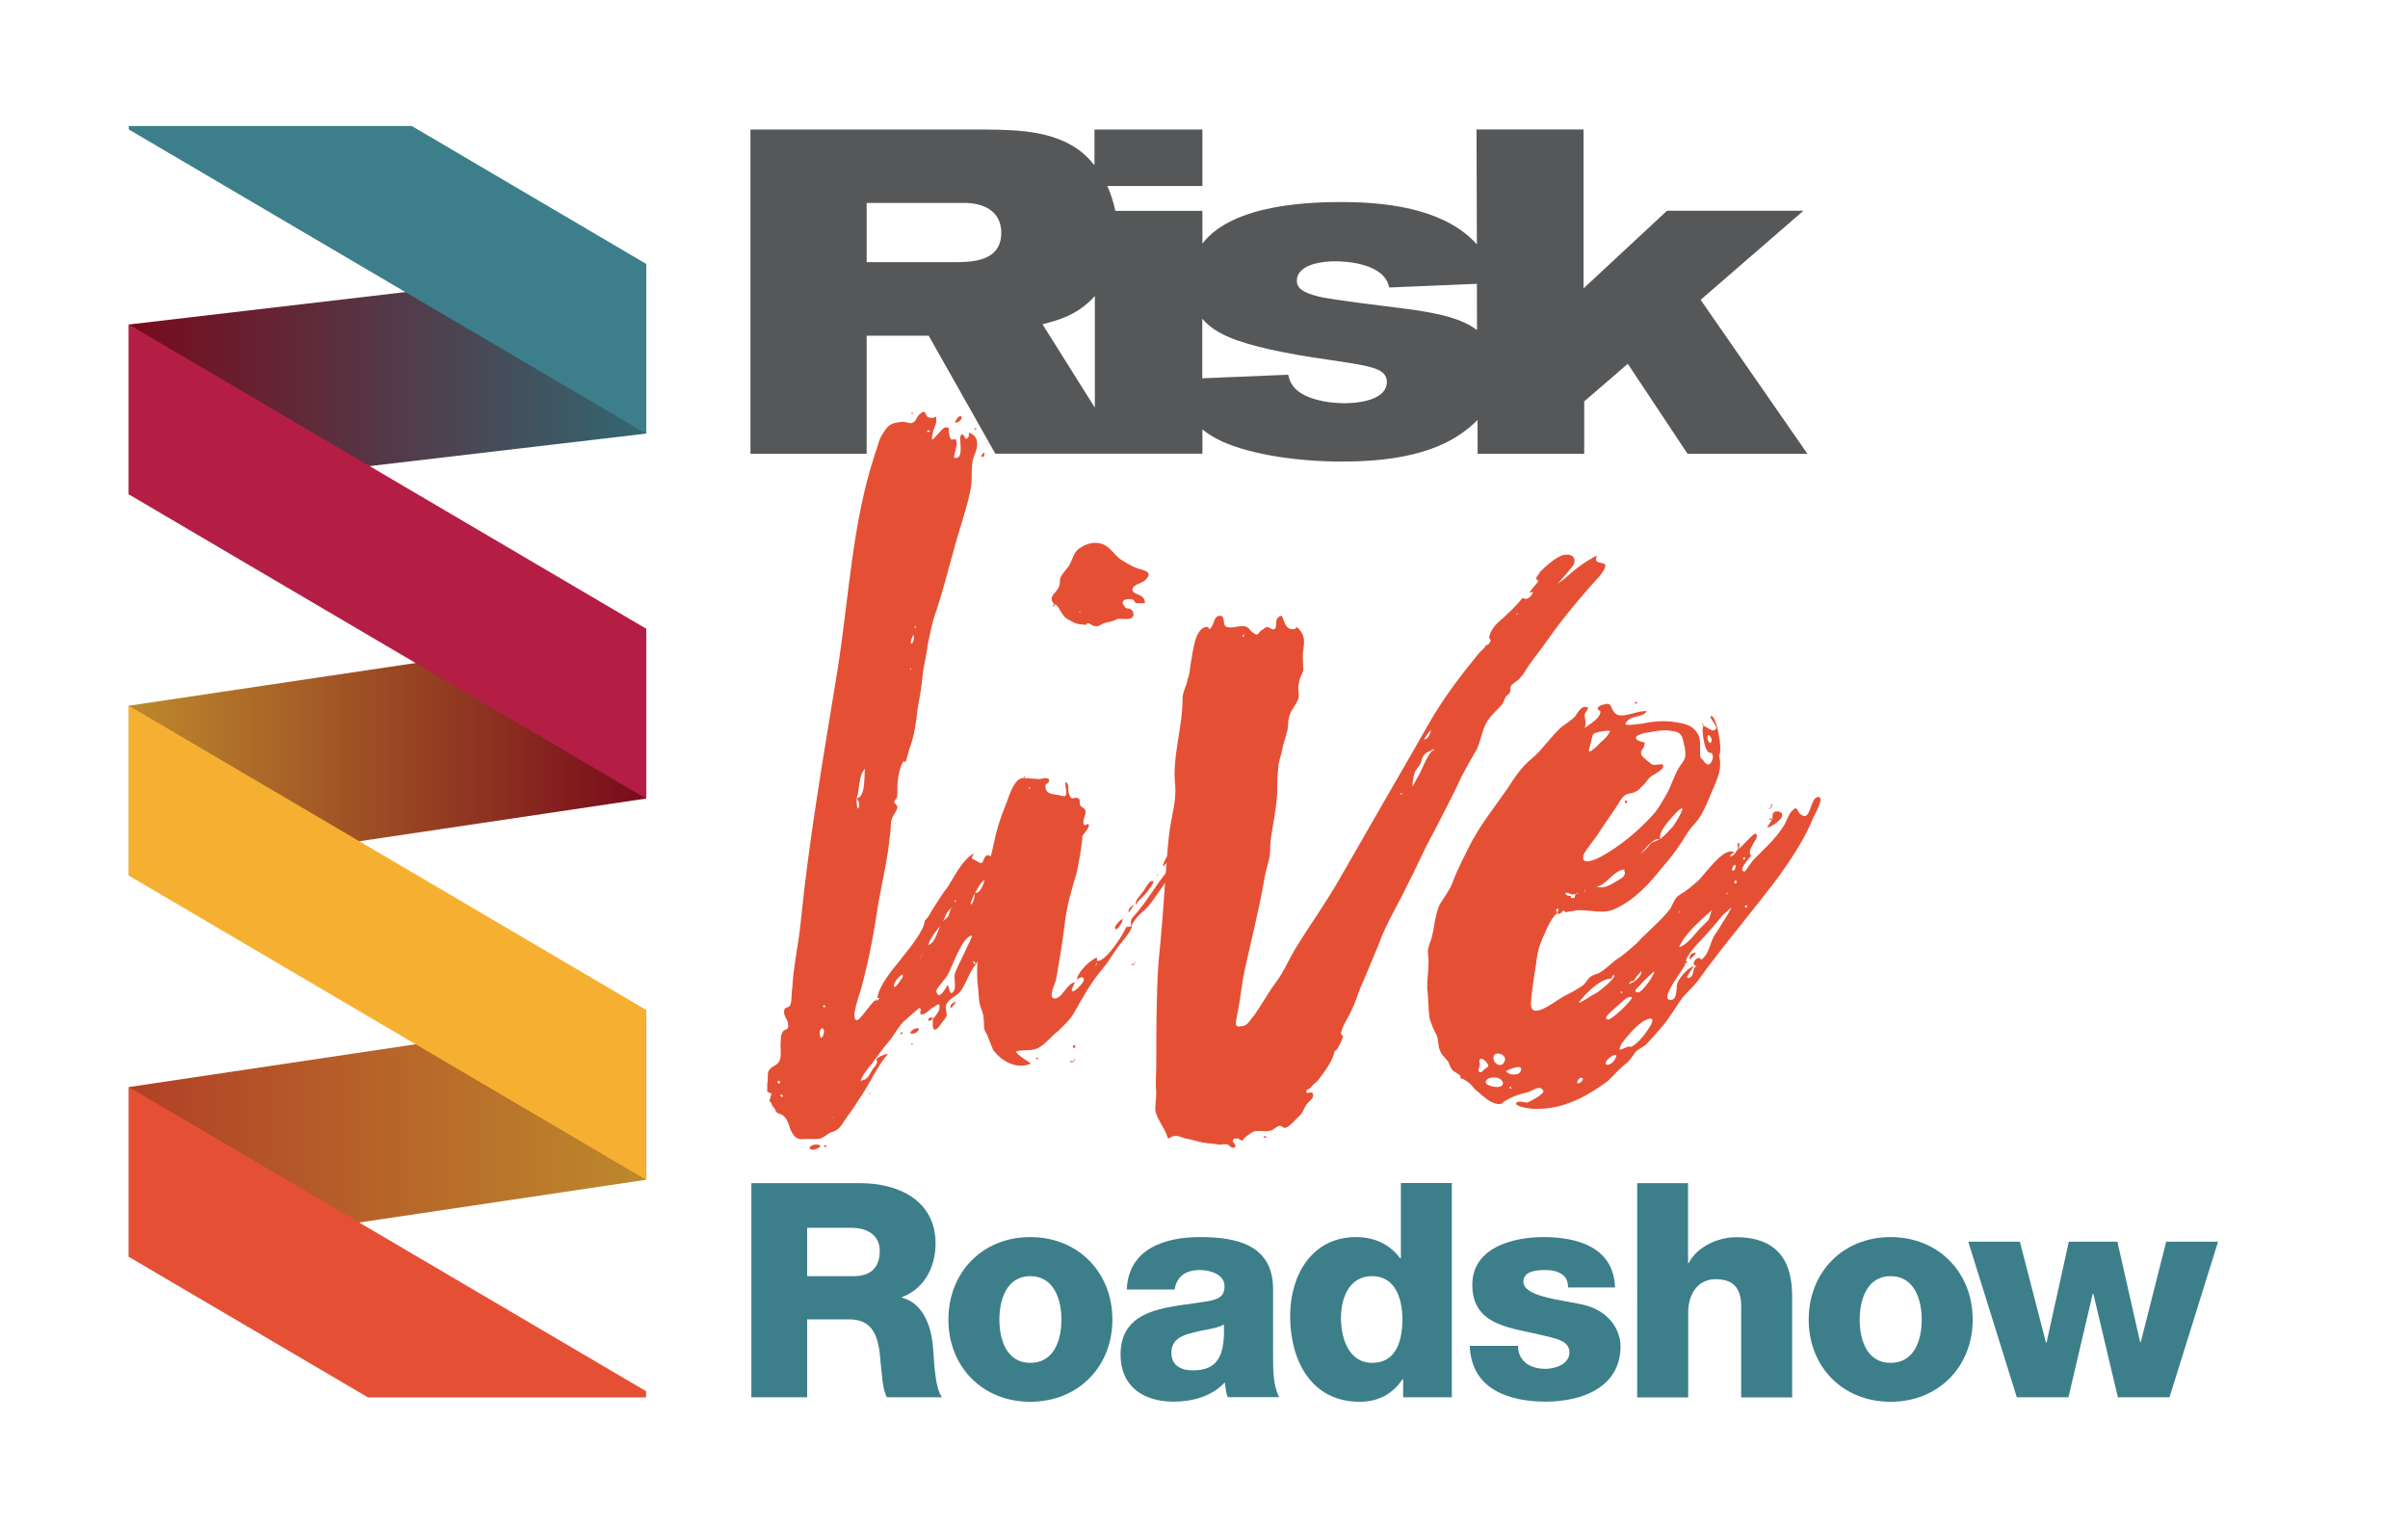 <?xml version="1.0" encoding="utf-8"?>
<!-- Generator: Adobe Illustrator 27.8.0, SVG Export Plug-In . SVG Version: 6.00 Build 0)  -->
<svg version="1.1" id="Layer_1" xmlns="http://www.w3.org/2000/svg" xmlns:xlink="http://www.w3.org/1999/xlink" x="0px" y="0px"
	 width="189.41px" height="120px" viewBox="0 0 189.41 120" style="enable-background:new 0 0 189.41 120;" xml:space="preserve">
<style type="text/css">
	.st0{fill:#E55035;}
	.st1{fill:#565758;}
	.st2{fill:url(#SVGID_1_);}
	.st3{fill:url(#SVGID_00000106123241504415743330000012977452540721781640_);}
	.st4{fill:url(#SVGID_00000181085599093692581080000012934753373578478221_);}
	.st5{fill:#3C7F8A;}
	.st6{fill:#F6B031;}
	.st7{fill:#B41E45;}
</style>
<g>
	<path class="st0" d="M79.01,71.44c-0.66,1.49-1.49,2.89-2.23,4.37c-0.5,0.58-0.74,1.4-1.16,2.06c-0.33,0.49-0.91,0.58-1.15,1.07
		c-0.17,0.33,0,0.58,0,0.91c-0.08,0.25-0.33,0.49-0.5,0.74c-0.58,0.83-0.66,0.17-0.58-0.5c-0.58,0.58-0.41-0.33,0,0
		c0.08,0,0.5-0.58,0.5-0.74c0.08-0.58-0.16-0.33-0.41-0.17c-0.25,0.08-0.58,0.5-0.83,0.58c-0.58,0.08,0-0.33-0.33-0.5
		c0,0-1.07,0.91-1.24,1.07c-0.41,0.41-0.74,1.07-1.16,1.57c-0.5,0.58-0.91,1.16-1.32,1.73c-0.16,0.17-0.83,0.99-0.91,1.4
		c0.08-0.08,0.25-0.08,0.41-0.17c0.25-0.17,0.41-0.58,0.58-0.83c0.08-0.08,0.17-0.17,0.25-0.33c0.08-0.08,0.08-0.25,0-0.41
		c0.16-0.17,0.66-0.41,0.91-0.41c-0.91,1.07-1.48,2.48-2.31,3.63c-0.33,0.58-0.74,1.07-1.07,1.57c-0.41,0.66-0.58,0.83-1.15,0.99
		c-0.33,0.17-0.5,0.41-0.91,0.5c-0.25,0-0.66,0-0.99,0c-0.74,0.08-0.91-0.08-1.24-0.74c-0.17-0.5-0.25-0.91-0.66-1.16
		c-0.41-0.17-0.41-0.08-0.58-0.5c-0.08-0.08-0.25-0.25-0.25-0.41c-0.08-0.08-0.16-0.17-0.16-0.25c0-0.08,0.08-0.08,0.08-0.17
		c0-0.16,0.08-0.25,0.08-0.33c-0.08-0.08-0.25-0.08-0.33-0.17c0-0.17,0-0.41,0-0.58c0.08-0.33,0-0.66,0.08-0.99
		c0.25-0.5,0.74-0.41,0.91-0.91c0.16-0.41,0-1.07,0.08-1.49c0-0.33,0-0.49,0.16-0.74c0.17-0.25,0.5-0.08,0.41-0.58
		c0-0.41-0.5-0.74-0.25-1.24c0.08-0.08,0.33-0.08,0.41-0.25c0.17-0.33,0.08-0.99,0.17-1.32c0.08-1.73,0.49-3.47,0.66-5.2
		c0.66-6.6,1.82-13.2,2.89-19.8c0.91-5.69,1.15-11.63,2.97-17.08c0.25-0.66,0.25-1.07,0.66-1.65c0.41-0.66,0.66-0.74,1.4-0.83
		c0.25-0.08,0.66,0.17,0.83,0.08c0.33-0.08,0.33-0.41,0.58-0.66c0.66-0.58,0.33,0.17,0.83,0.25c0.58,0.08,0.5-0.33,0.5,0.17
		c0.08,0.25-0.25,0.74-0.25,0.99c-0.25,0.99,0.08,0.41,0.5,0c0.17-0.17,0.41-0.58,0.74-0.33c0,0.08,0,0.66,0.16,0.83
		c0.08,0.17,0.25-0.08,0.41,0.08c0.17,0.33-0.16,1.16-0.16,1.4c0.83,0.25,0.41-1.4,0.5-1.65c0.16-0.49,0.41,0.17,0.41,0.17
		c0.16,0,0.33-0.17,0.25-0.49c0.83,0.25,0.74,1.07,0.5,1.65c-0.41,0.83-0.17,1.82-0.33,2.72c-0.33,1.65-0.91,3.22-1.32,4.78
		c-0.5,1.73-0.91,3.47-1.49,5.12c-0.25,0.74-0.41,1.57-0.58,2.39c-0.08,0.83-0.33,1.65-0.41,2.48c-0.08,0.91-0.25,1.82-0.41,2.72
		c-0.08,0.91-0.25,1.98-0.58,2.89c-0.08,0.16-0.17,0.66-0.25,0.83c0.08-0.17-0.08,0.25-0.08,0.33c-0.08,0-0.16-0.08-0.16-0.08
		c-0.33,0.41-0.5,1.49-0.5,2.06c0,0.08,0,0.58,0,0.58s-0.08,0.58-0.08,0.25c0,0.08-0.17,0.25-0.17,0.33c0,0.08,0.25,0.33,0.25,0.33
		c0,0.33-0.25,0.58-0.41,0.91c-0.17,0.41-0.08,0.91-0.17,1.32c-0.17,1.82-0.58,3.55-0.91,5.36c-0.33,2.23-0.74,4.46-1.32,6.6
		c-0.08,0.41-0.91,2.48-0.41,2.64c0.25,0.08,1.16-1.4,1.49-1.57c0-0.08,0.08-0.08,0.16-0.17c-0.08,0.08-0.16,0.17-0.16,0.17
		c0.16,0.08,0.25-0.08,0.33-0.17c-0.08,0-0.17,0-0.17,0c0.08-0.99,1.32-2.39,1.9-3.13c0.58-0.74,1.82-2.23,1.82-2.97v-0.08v0.08
		c0.33-0.25,0.5-0.74,0.74-1.07c0.33-0.49,0.66-1.07,1.07-1.57c0.58-0.91,1.15-2.14,2.06-2.64c-0.25,0.5-0.25,0.33,0.17,0.58
		c0.74,0.49,0.41-0.17,0.83-0.41c0.41-0.17,0.5,0.49,0.58,0.74c0.16,0.25,0.33,0.33,0.33,0.58c0,0.17-0.17,0.66-0.08,0.66
		c0.17-0.08,0.17-0.17,0-0.41c0.58,0.17,0.91-0.58,0.99,0.33C79.51,69.87,79.26,70.78,79.01,71.44z M60.94,83.24 M61.35,85.05
		c-0.08-0.17-0.33,0.08-0.08,0.17C61.35,85.22,61.35,85.13,61.35,85.05z M61.6,86.21c-0.08-0.08-0.08-0.08-0.16-0.17
		c0,0.08,0,0.08-0.08,0.08C61.44,86.29,61.52,86.29,61.6,86.21z M61.6,88.68c-0.08,0-0.08-0.08-0.08-0.08S61.52,88.68,61.6,88.68z
		 M63.91,90.42c-0.5-0.08-0.08-0.41,0.25-0.41C64.9,90,64.33,90.42,63.91,90.42z M64.82,81.17c0-0.25-0.17-0.49-0.33-0.08
		C64.41,81.5,64.65,82,64.82,81.17z M64.9,79.11c0-0.08-0.08-0.08-0.17,0C64.82,79.27,64.9,79.27,64.9,79.11z M64.99,90.17
		c-0.08,0.17-0.17-0.08-0.17-0.08C64.99,90,64.99,90.08,64.99,90.17z M65.56,87.86c-0.08,0-0.08,0.08-0.08,0.08L65.56,87.86z
		 M67.38,62.77c0.74,0,0.58-1.98,0.66-2.31c-0.41,0.41-0.41,1.07-0.5,1.57C67.54,62.28,67.46,62.52,67.38,62.77z M67.46,63.6
		c0.25-0.17,0.08-0.66-0.08-0.83C67.38,63.1,67.38,63.35,67.46,63.6z M68.45,85.96c0,0,0,0,0,0.08c-0.08,0-0.08,0-0.08-0.08
		C68.37,85.96,68.37,85.96,68.45,85.96z M68.45,85.79c0,0.08,0,0.08,0,0.17C68.45,85.88,68.45,85.88,68.45,85.79z M69.85,82.91
		 M71.01,76.8c0-0.08,0-0.08,0-0.17c-0.25,0.08-0.83,0.74-0.66,0.99C70.43,77.71,71.01,76.88,71.01,76.8z M70.84,81.34
		c-0.08-0.08,0.08-0.17,0.17-0.17C71.01,81.26,70.93,81.34,70.84,81.34z M71.01,81.17 M71.59,52.62c0.08,0.08,0.08,0.08,0.08,0
		S71.67,52.54,71.59,52.62z M72.25,81.01c-0.17,0.25-0.41,0.33-0.66,0.25C71.67,80.93,72.41,80.68,72.25,81.01z M71.67,50.64
		c0.25-0.17,0.25-0.5,0.17-0.74C71.75,50.15,71.59,50.39,71.67,50.64z M71.83,82.08c-0.08,0.08-0.08,0.08-0.17,0
		C71.75,82,71.75,82.08,71.83,82.08z M71.75,32.41c0.08,0.08,0.08,0.08,0,0.16C71.67,32.49,71.67,32.49,71.75,32.41z M71.83,31.99
		 M72,49.4c0,0,0.08-0.16,0-0.16C71.92,49.32,71.92,49.32,72,49.4z M72.58,74.98c-0.08,0.08-0.25,0.5-0.25,0.5
		C72.41,75.31,72.58,74.98,72.58,74.98z M72.91,33.97c0.16,0,0.16,0,0.25-0.08C72.99,33.81,72.99,33.81,72.91,33.97z M73.98,72.76
		c0.08-0.25,0.41-0.5,0.58-0.66c0.08-0.08,0.16-0.5,0.25-0.66c-0.41,0.25-0.5,0.83-0.74,1.24c-0.33,0.41-0.91,1.07-1.07,1.65
		C73.57,74.16,73.73,73.25,73.98,72.76z M76.46,73.58c-0.74,0-1.57,2.48-1.9,3.05c-0.08,0.25-0.91,1.07-0.91,1.32
		c0.17,0.83,0.74-0.25,0.91-0.5c0.08,0.17,0.16,1.07,0.5,0.41c0.16-0.33-0.08-0.99,0.08-1.4C75.22,76.22,76.54,73.58,76.46,73.58z
		 M74.8,79.27c-0.16-0.25,0.25-0.49,0.41-0.49c0-0.08,0-0.41,0-0.33s0,0.25,0,0.33C75.13,78.86,74.8,79.36,74.8,79.27z M74.8,71.44
		c0.08,0,0.08,0,0.08,0C74.89,71.35,74.89,71.35,74.8,71.44z M75.13,70.94l0.08-0.08C75.13,70.69,75.05,70.86,75.13,70.94z
		 M75.13,33.23c0-0.17,0.41-0.74,0.5-0.41C75.71,32.98,75.3,33.31,75.13,33.23z M77.44,69.21c-0.33,0.08-1.24,1.9-1.07,1.9
		c0.16,0.08,0.33-0.74,0.33-0.91C77.12,70.36,77.44,69.29,77.44,69.21z M76.79,75.81c-0.08-0.08-0.25-0.33-0.25-0.16
		C76.54,75.73,76.62,75.81,76.79,75.81z M76.62,33.73c0.08-0.08,0.17-0.08,0.17,0S76.7,33.81,76.62,33.73z M77.44,35.62
		c0,0.17,0,0.25-0.16,0.33C77.03,35.87,77.44,35.54,77.44,35.62z M77.44,35.62c0,0,0,0,0-0.08C77.44,35.62,77.44,35.62,77.44,35.62z
		 M77.44,36.37 M77.61,34.88c0,0,0-0.08,0.08-0.08C77.69,34.8,77.69,34.88,77.61,34.88z"/>
	<path class="st0" d="M93.07,66.98c0,0-0.58,1.24-0.74,1.4c-0.33,0.58-0.74,1.15-1.16,1.73c-0.33,0.49-0.66,0.99-1.15,1.48
		c-0.25,0.17-0.99,0.91-0.99,1.24c0,0.33-0.58,0.99-0.83,1.32c-0.58,0.66-0.91,1.4-1.49,2.06c-0.91,1.07-1.48,2.14-2.15,3.3
		c-0.33,0.66-0.83,1.07-1.32,1.57c-0.58,0.41-1.07,1.16-1.73,1.4c-0.33,0.17-1.65,0.08-1.57,0.25c0,0.17,0.91,0.74,1.15,0.91
		c-1.07,0.5-2.31-0.16-2.97-1.07c-0.17-0.41-0.33-0.83-0.5-1.24c-0.33-0.49-0.17-0.66-0.25-1.24c0-0.41-0.25-0.83-0.33-1.24
		c-0.08-0.58-0.08-1.16-0.16-1.65c-0.08-1.4,0.08-2.56,0.25-3.96c0.17-1.07,0.08-2.23,0.25-3.3c0.17-1.16,0.5-2.23,0.74-3.38
		c0.25-1.24,0.58-2.31,1.07-3.47c0.17-0.5,0.66-2.06,1.4-1.9c-0.08-0.08-0.08-0.17,0-0.17c0,0,0,0.08,0,0.17
		c0,0,1.07,0.08,1.16,0.08c0.16,0,0.58-0.17,0.74,0c0.16,0.33-0.33,0.33-0.25,0.58c0,0.58,0.5,0.58,0.91,0.66
		c0.08,0,0.58,0.17,0.66,0.08c0.17-0.16-0.08-1.07,0-1.07c0.33,0.08,0.17,0.58,0.25,0.83c0.25,0.83,0.41,0.16,0.83,0.49
		c0.08,0.08,0,0.41,0.08,0.49c0.08,0.17,0.33,0.17,0.41,0.41c0.08,0.41-0.33,0.83-0.08,1.16c0,0.08,0.25-0.17,0.33-0.08
		c0.08,0.17-0.08,0.33-0.17,0.49c-0.25,0.41-0.33,0.25-0.33,0.66c-0.08,0.83-0.25,1.73-0.41,2.56c-0.41,1.4-0.83,2.72-0.99,4.29
		c-0.17,1.4-0.41,2.81-0.66,4.21c-0.08,0.33-0.74,1.65,0,1.48c0.58-0.17,0.91-1.24,1.48-1.24c0,0-0.25,0.49-0.25,0.58
		c0.08,0.33,0.58-0.25,0.66-0.33c0.5-0.49,0.33-0.91-0.25-0.49c0-0.41,0.74-1.24,1.15-1.48c0.41-0.33,0.5-0.25,0.41,0
		c0.58,0.25,2.06-1.98,2.31-2.64c0.08,0,0.17,0,0.41-0.08c-0.17-0.66,0.25-0.74,0.58-1.24c0.41-0.49,0.74-0.99,1.15-1.57
		c0.33-0.5,0.74-1.07,1.16-1.57C92.16,68.14,92.74,66.98,93.07,66.98z M81.02,61.95c0-0.08-0.08-0.08-0.08,0.08
		C80.94,62.11,81.02,62.03,81.02,61.95z M81.6,83.32c-0.17-0.08-0.17-0.08,0-0.17C81.6,83.15,81.68,83.24,81.6,83.32z M82.92,47.51
		c-0.58-0.66,0.25-0.83,0.41-1.48c0.08-0.25,0-0.41,0.08-0.58c0.16-0.41,0.58-0.74,0.74-1.07c0.33-0.66,0.33-1.07,0.99-1.4
		c0.58-0.33,1.24-0.41,1.82-0.08c0.41,0.25,0.74,0.74,1.15,1.07c0.41,0.25,0.91,0.58,1.4,0.74c0.5,0.16,1.24,0.25,0.58,0.91
		c-0.25,0.25-0.91,0.33-0.99,0.66c-0.17,0.49,0.83,0.41,0.91,0.91c0.08,0.17,0.08,0.17,0,0.25c-0.25,0-0.41,0-0.66,0
		c-0.08-0.08-0.16-0.17-0.16-0.25c-0.33-0.17-1.24-0.08-0.74,0.49c0.17,0.33,0.41,0,0.66,0.41c0.08,0.25,0.08,0.33-0.08,0.49
		c-0.17,0.17-0.83,0.08-1.07,0.08c-0.33,0.17-0.66,0.25-1.07,0.33c-0.25,0.08-0.5,0.33-0.74,0.25c-0.17,0-0.25-0.08-0.41-0.17
		c-0.08-0.08-0.25-0.08-0.33,0.08c-0.33-0.08-0.33,0-0.58-0.08c-0.25,0-0.74-0.33-0.91-0.41C83.42,48.33,83.33,47.59,82.92,47.51z
		 M82.92,47.51c0.08,0.08,0,0.17-0.08,0.17C82.76,47.59,82.92,47.51,82.92,47.51z M84.49,83.48c-0.08,0.08-0.25,0.08-0.33,0
		C84.08,83.4,84.41,83.48,84.49,83.48c-0.08-0.08,0-0.17,0-0.25C84.57,83.24,84.49,83.4,84.49,83.48z M84.57,82.25
		c0.08,0.25-0.08,0.08-0.16,0.17C84.32,82.41,84.49,82,84.57,82.25z M84.57,77.3c0-0.08,0.17-0.25,0.17-0.25
		C84.65,77.13,84.65,77.21,84.57,77.3z M84.98,48.17c0,0,0-0.08-0.08-0.08C84.9,48.17,84.9,48.17,84.98,48.17z M86.3,75.65
		c0,0.08-0.08,0.16-0.16,0.33C86.3,75.89,86.3,75.73,86.3,75.65z M87.29,73.66 M88.29,72.26c0,0.08,0,0.08,0,0.17
		c0,0.08-0.5,0.91-0.58,0.58C87.62,72.84,88.12,72.34,88.29,72.26z M88.7,72.84c-0.08,0-0.25,0-0.33,0
		C88.45,72.84,88.53,72.84,88.7,72.84z M88.7,72.84c-0.08,0-0.08,0.08-0.08,0.08S88.61,72.92,88.7,72.84z M88.78,71.77
		c-0.08-0.33,0.25-0.58,0.5-0.58C89.11,71.19,88.86,71.68,88.78,71.77z M89.28,75.73c-0.08,0.08-0.17,0.25-0.25,0.17
		C89.03,75.81,89.28,75.73,89.28,75.73z M89.36,71.19c0,0,0,0-0.08,0C89.36,71.19,89.36,71.19,89.36,71.19z M89.28,75.73
		c0,0,0,0,0-0.08C89.36,75.65,89.36,75.65,89.28,75.73z M89.85,70.2c0.17-0.17,0.5-0.91,0.74-0.91c0.41-0.08-0.25,0.66-0.33,0.83
		c-0.25,0.33-0.74,0.66-0.91,1.07C89.28,70.78,89.61,70.53,89.85,70.2z M91.01,68.8c0,0,0.08-0.08,0.08,0
		C91.09,68.8,91.01,68.96,91.01,68.8z M92.49,66.73c0.08,0.08-0.83,1.32-0.99,1.4C91.34,68.05,92.16,66.57,92.49,66.73z
		 M94.47,64.26c-0.08,0.08-0.17,0.25-0.25,0.25C94.14,64.34,94.31,64.34,94.47,64.26z M94.56,64.26h-0.08c0-0.16,0.08,0,0,0H94.56z"
		/>
	<path class="st0" d="M124.96,46.27c-1.16,1.32-2.23,2.64-3.22,4.04c-0.5,0.74-1.07,1.4-1.57,2.15c-0.17,0.25-0.33,0.58-0.58,0.83
		c-0.17,0.25-0.58,0.41-0.74,0.66c-0.08,0.17,0,0.33-0.08,0.5c-0.08,0.16-0.25,0.25-0.33,0.33c-0.08,0.17-0.16,0.41-0.25,0.58
		c-0.5,0.58-0.99,0.91-1.32,1.57c-0.33,0.66-0.41,1.4-0.74,2.06c-0.41,0.66-0.74,1.32-1.16,2.06c-0.66,1.48-1.48,2.97-2.23,4.46
		c-0.74,1.32-1.32,2.72-2.06,4.13c-0.74,1.57-1.65,2.97-2.23,4.62c-0.41,0.99-0.83,1.98-1.24,2.97c-0.33,0.66-0.5,1.4-0.83,2.06
		c-0.25,0.66-0.74,1.24-0.91,1.98c0,0.08,0.17,0.17,0.17,0.25c-0.08,0.25-0.17,0.49-0.33,0.74c0,0.08-0.16,0.33-0.33,0.41
		c-0.17,0.83-0.83,1.65-1.32,2.31c-0.17,0.17-0.41,0.33-0.58,0.58c-0.08,0.08-0.33,0.08-0.33,0.33c0.08,0.17,0.41-0.08,0.5,0.08
		c0.17,0.41-0.25,0.58-0.5,0.91c-0.25,0.41-0.25,0.66-0.66,0.99c-0.25,0.25-0.66,0.74-0.99,0.83c-0.17,0-0.33-0.17-0.41-0.17
		c-0.17,0-0.5,0.25-0.58,0.33c-0.41,0.16-0.66,0.08-1.07,0.08c-0.58,0-0.58,0.17-0.99,0.41c-0.08,0.08-0.17,0.17-0.25,0.25
		c-0.08,0.16-0.25,0.08-0.41-0.08c-0.16,0.08-0.33-0.08-0.41,0.17c-0.08,0.16,0.5,0.49,0,0.58c-0.16,0-0.33-0.25-0.41-0.25
		c-0.16-0.08-0.41,0-0.66,0c-0.41-0.08-0.83-0.08-1.32-0.17c-0.41-0.08-0.91-0.25-1.4-0.33c-0.25-0.08-0.58-0.25-0.83-0.17
		c-0.25,0-0.25,0.17-0.5,0.17c-0.17-0.74-0.99-1.65-0.99-2.31c0-0.41,0.08-0.91,0.08-1.32c-0.08-0.74,0-1.4,0-2.15
		c0-2.64,0-5.36,0.17-8c0.25-2.39,0.41-4.7,0.58-7.1c0.08-1.15,0.17-2.39,0.33-3.55c0.17-1.07,0.5-2.15,0.41-3.3
		c-0.25-2.31,0.58-4.54,0.58-6.85c0-0.58,0.33-0.99,0.41-1.57c0.17-0.41,0.17-0.91,0.25-1.32c0.16-0.74,0.25-2.39,1.07-2.72
		c0.58-0.16,0.17,0.5,0.58-0.08c0.17-0.25,0.17-0.83,0.66-0.83c0.41,0.08,0.16,0.58,0.41,0.83c0.33,0.25,1.07-0.08,1.48,0
		c0.41,0.08,0.33,0.25,0.66,0.49c0.41,0.33,0.41,0.08,0.66-0.17c0.25-0.08,0.25-0.25,0.5-0.25c0.17,0,0.41,0.25,0.5,0.17
		c0.33-0.08,0-0.74,0.41-0.99c0.41-0.41,0.25,0.99,1.07,0.99c0.41,0,0.16-0.41,0.58,0.08c0.41,0.5,0.33,0.99,0.25,1.57
		c-0.08,0.5,0,0.99,0,1.57c-0.08,0.33-0.33,0.66-0.33,0.99c-0.16,0.5,0.08,0.91-0.08,1.32c-0.25,0.58-0.66,0.91-0.74,1.57
		c-0.08,0.33,0,0.66-0.16,1.07c-0.08,0.41-0.25,0.74-0.33,1.24c-0.08,0.49-0.33,0.99-0.33,1.57c-0.08,0.66-0.08,1.32-0.08,1.98
		c-0.08,1.24-0.33,2.31-0.5,3.55c-0.08,0.58,0,1.16-0.16,1.65c-0.17,0.66-0.33,1.24-0.41,1.82c-0.41,2.31-0.99,4.54-1.49,6.85
		c-0.25,1.15-0.33,2.31-0.58,3.47c-0.08,0.49-0.33,1.07,0.33,0.91c0.5,0,0.66-0.5,0.99-0.83c0.58-0.83,1.07-1.73,1.73-2.64
		c0.58-0.74,0.99-1.73,1.48-2.56c1.16-1.9,2.48-3.71,3.55-5.61c2.31-4.04,4.62-8,6.93-12.05c1.16-2.06,2.56-3.88,4.04-5.69
		c0.17-0.17,0.41-0.33,0.5-0.58c0.17,0,0.25-0.08,0.33-0.25c0.08-0.08,0.08-0.17-0.08-0.33c0,0,0.08-0.25,0.08-0.33
		c0.17-0.33,0.33-0.58,0.58-0.83c0.66-0.58,1.4-1.24,1.98-1.98c0.41,0.25,0.74-0.17,0.83-0.49c0,0-0.17,0.08-0.25,0.08
		c-0.08-0.08,0.66-0.83,0.66-0.91c-0.08-0.08-0.17-0.17-0.17-0.25c0.08-0.17,0.25-0.33,0.33-0.5c0.41-0.41,1.32-1.24,1.9-1.32
		c0.66-0.08,0.91,0.25,0.74,0.74c0,0.08-0.99,1.24-1.32,1.57c0,0,0.08,0,0.08-0.08c0.58-0.33,0.99-0.83,1.57-1.24
		c0.16-0.17,1.48-0.99,1.48-0.91c-0.33,0.74,0.58,0.41,0.66,0.74C126.36,44.87,125.21,45.94,124.96,46.27z M97.73,50.07
		c0.16,0,0.16-0.08,0.08-0.17C97.73,49.98,97.73,49.98,97.73,50.07z M99.63,89.42c-0.08,0.08-0.16,0.08-0.25,0
		C99.3,89.34,99.63,89.34,99.63,89.42z M100.29,89.18c0,0.08,0,0.08-0.08,0.08C100.21,89.26,100.21,89.26,100.29,89.18z
		 M110.19,62.36c0,0-0.08,0.08,0.08,0.16C110.27,62.44,110.27,62.36,110.19,62.36z M112.83,58.98c-0.08,0-0.08-0.08-0.08-0.08
		c-0.16,0.16-0.58,0.25-0.66,0.41c-0.25,0.17-0.25,0.58-0.41,0.83c-0.08,0.17-0.41,0.5-0.41,0.66c-0.08,0.25-0.17,0.66-0.17,1.07
		c0.17-0.33,0.33-0.58,0.5-0.91C111.84,60.63,112.33,59.06,112.83,58.98z M111.67,59.14c0-0.08,0.08-0.08,0.08-0.08
		C111.67,59.06,111.67,59.06,111.67,59.14z M111.76,59.06 M112,58.15c0.41,0,0.5-0.58,0.58-0.74
		C112.33,57.57,112.09,58.07,112,58.15z M119.35,48.33c0.08-0.08,0-0.08-0.08-0.08C119.27,48.33,119.35,48.33,119.35,48.33z
		 M119.43,49.82"/>
	<path class="st0" d="M142.65,64.26c-0.66,1.65-1.65,3.14-2.64,4.54c-2.15,2.89-4.46,5.53-6.52,8.42c-0.41,0.49-0.91,0.91-1.32,1.48
		c-0.41,0.58-0.83,1.32-1.32,1.9c-0.41,0.49-0.91,1.07-1.4,1.57c-0.33,0.25-0.58,0.33-0.83,0.58c-0.25,0.41-0.5,0.74-0.83,0.99
		c-0.66,0.5-1.07,1.16-1.73,1.57c-0.83,0.58-1.65,1.07-2.56,1.4c-0.83,0.33-1.65,0.49-2.48,0.49c-0.25,0.08-2.06-0.16-1.73-0.49
		c0.17-0.17,0.58,0,0.83,0c0.25-0.08,0.66-0.33,0.91-0.49c0.17-0.17,0.58-0.33,0.25-0.58c-0.25-0.25-0.83,0.17-1.07,0.25
		c-0.74,0.17-1.24,0.33-1.9,0.74c-0.16,0.08-0.08,0.17-0.25,0.17c-0.08,0.08-0.5,0-0.58-0.08c-0.33-0.08-0.58-0.33-0.91-0.58
		c-0.16-0.17-0.41-0.33-0.58-0.5c-0.33-0.41-0.41-0.49-0.83-0.74c-0.08-0.08-0.25-0.08-0.25-0.08c-0.08-0.08,0-0.25-0.08-0.25
		c-0.16-0.16-0.41-0.25-0.58-0.41c-0.16-0.17-0.25-0.5-0.33-0.66c-0.25-0.33-0.58-0.58-0.66-0.91c-0.17-0.33-0.08-0.74-0.25-1.16
		c-0.25-0.49-0.41-0.83-0.58-1.4c-0.08-0.83-0.08-1.57-0.17-2.39c0-0.83,0.17-1.65,0.08-2.48c-0.08-0.58,0.08-0.83,0.25-1.32
		c0.25-0.91,0.25-1.82,0.66-2.72c0.41-0.66,0.83-1.16,1.07-1.9c0.33-0.83,0.74-1.65,1.16-2.48c0.83-1.73,2.06-3.22,3.14-4.79
		c0.58-0.91,1.07-1.65,1.98-2.39c0.83-0.74,1.4-1.65,2.23-2.39c0.33-0.25,0.74-0.5,1.07-0.83c0.16-0.25,0.49-0.83,0.83-0.74
		c0.41,0,0,0.33-0.08,0.58c0,0.41,0.16,0.66,0,1.07c0.41-0.33,1.24-0.74,1.24-1.32c-0.41-0.17-0.17-0.41,0.17-0.5
		c0.74-0.25,0.58,0.17,0.91,0.58c0.49,0.66,1.73-0.17,2.56-0.08c-0.25,0.49-1.16,0.33-1.49,0.74c-0.66,0.58,0.66,0.25,1.07,0.25
		c0.74-0.17,1.57-0.25,2.39-0.17c0.58,0.08,1.24,0.17,1.65,0.49c0.66,0.58,0.58,1.07,0.58,1.9c0,0.5,0,0.41,0.25,0.66
		c0.08,0.16,0.25,0.33,0.41,0.33c0.25-0.08,0.41-0.58,0.33-0.74c-0.08-0.33-0.33-0.08-0.41-0.33c-0.25-0.25-0.5-1.73-0.33-1.98
		c0.33,0.08,0.74,0.58,0.99,0.25c0.17-0.25-0.58-0.91-0.41-0.99c0.41-0.33,0.99,2.72,0.66,3.05c0-0.17,0-0.17,0,0
		c0.25,1.07-0.08,1.73-0.5,2.72c-0.33,0.74-0.74,1.9-1.32,2.56c-0.41,0.41-0.74,0.91-1.07,1.48c-0.49,0.74-0.99,1.4-1.57,2.06
		c-1.07,1.32-2.15,2.56-3.8,3.3c-0.99,0.41-1.9,0-2.97,0.08c-0.25,0.08-0.66,0.08-0.83,0.17c-0.08-0.17-0.25-0.17-0.33,0
		c-0.08,0.08-0.25,0.17-0.33,0.08c-0.33,0.08-0.91,1.32-0.99,1.57c-0.25,0.49-0.5,1.16-0.58,1.65c-0.16,1.24-0.41,2.48-0.5,3.71
		c-0.16,1.65,1.82,0,2.56-0.41c0.5-0.25,1.15-0.58,1.57-0.91c0.25-0.25,0.33-0.49,0.58-0.66c0.25-0.17,0.5-0.17,0.74-0.33
		c0.41-0.25,0.83-0.66,1.24-0.99c0.58-0.33,1.07-0.83,1.57-1.24c0.83-0.91,1.98-1.82,2.72-2.81c0.25-0.49,0.33-0.83,0.74-1.07
		c0.58-0.33,0.91-0.66,1.32-0.99c0.66-0.58,2.15-2.89,2.97-2.31c-0.33,0.08-0.5,0.41-0.17,0.25c0.17-0.08,0.33-0.41,0.41-0.49
		c0.33-0.17,1.24-1.32,1.4-1.24c0.5,0.17-0.83,1.32-0.33,1.73c-0.08,0.08-1.15,1.24-0.5,1.24c0.08-0.08,0.58-0.83,0.66-0.91
		c0.33-0.33,0.74-0.74,1.07-1.07c0.58-0.58,0.99-1.07,1.4-1.73c0.17-0.33,0.33-0.83,0.58-1.07c0.5-0.49,0.33,0.08,0.74,0.33
		c0.74,0.49,0.66-1.24,1.24-1.4C143.64,62.52,142.73,64.09,142.65,64.26z M117.07,83.9c0.08-0.33-0.91-1.16-0.66-0.17
		c-0.08,0.33-0.25,0.66,0.16,0.58C116.41,84.39,117.07,83.81,117.07,83.9z M118.22,85.13c-0.25-0.66-1.57-0.41-1.32,0.08
		C117.07,85.46,118.3,85.71,118.22,85.13z M118.39,83.32c0-0.5-0.91-0.66-0.91-0.17C117.4,83.65,118.22,84.14,118.39,83.32z
		 M118.47,84.23c0.17,0.33,0.99,0.41,1.15,0C119.87,83.57,118.63,84.14,118.47,84.23z M118.63,86.78 M118.88,85.55
		c0-0.08-0.08-0.08-0.17-0.08C118.72,85.55,118.88,85.71,118.88,85.55z M122.51,71.85c0-0.08,0.08-0.41,0.08-0.41
		C122.35,71.52,122.35,71.52,122.51,71.85z M123.58,70.45c-0.08,0.25,0.08,0.17,0.25,0.17c0.08-0.17,0.08-0.25,0.08-0.33
		c-0.41,0.16-0.33-0.08-0.74-0.08C123.09,70.2,123.17,70.53,123.58,70.45z M124,70.28c0,0,0.08,0,0.17,0
		C124.08,70.2,124,70.2,124,70.28z M124.49,84.8c-0.16-0.17-0.5,0.17-0.41,0.41C124.25,85.22,124.58,84.97,124.49,84.8z
		 M126.97,76.72c-0.08-0.17-0.17,0.17-0.25,0.25c-0.91,0-2.06,1.24-2.56,1.9c0.5-0.17,0.99-0.58,1.49-0.83
		C125.9,77.87,127.05,76.96,126.97,76.72z M125.9,67.39c1.49-0.83,2.81-1.9,3.96-3.14c0.58-0.58,0.83-1.15,1.24-1.81
		c0.33-0.58,0.58-1.4,0.91-1.98c0.5-0.83,0.66-0.66,0.5-1.73c-0.17-0.74-0.17-1.16-0.99-1.24c-0.74-0.17-1.48,0.08-2.23,0.17
		c-0.91,0.25-0.74,0.58,0.08,0.74c0,0.58-0.41,0.5-0.25,0.99c0.08,0.17,0.74,0.66,0.83,0.74c0.25,0.08,0.74-0.08,0.83,0
		c0.33,0.33-0.83,0.83-0.99,0.99c-0.25,0.25-0.41,0.58-0.66,0.74c-0.33,0.41-0.5,0.41-0.74,0.5c-0.25,0.08-0.33,0-0.66,0.25
		c-0.25,0.25-0.41,0.58-0.58,0.83c-0.41,0.58-0.83,1.24-1.24,1.82c-0.33,0.58-0.99,1.32-1.32,1.9
		C124.25,68.14,125.4,67.64,125.9,67.39z M124.66,70.03c-0.08,0.08-0.08,0.08,0,0.08C124.74,70.12,124.66,70.03,124.66,70.03z
		 M125.57,58.73c0.33-0.41,0.91-0.74,1.07-1.24c-0.16-0.08-1.15,0.08-1.32,0.25c-0.08,0.08-0.16,0.66-0.25,0.91
		C124.82,59.39,125.15,59.06,125.57,58.73z M127.79,68.38c-0.83,0-1.57,1.4-2.23,1.32c0.5,0.25,1.07-0.08,1.48-0.33
		c0.25-0.17,0.66-0.33,0.74-0.58C127.88,68.63,127.71,68.47,127.79,68.38z M125.98,55.92 M126.39,83.4c-0.33,0.49,0.33,0.41,0.58,0
		C127.46,82.66,126.72,82.99,126.39,83.4z M128.37,78.45c-0.33-0.25-0.99,0.58-1.24,0.74c-0.16,0.17-1.15,0.91-0.66,0.99
		C126.72,80.26,128.29,78.78,128.37,78.45z M129.2,80.35c-0.58,0.41-1.24,1.16-1.65,1.73c-0.5,0.99,0.33,0.08,0.74,0.25
		c0.58-0.25,1.24-1.16,1.57-1.73C130.19,79.94,129.77,80.02,129.2,80.35z M127.46,78.04c0.08,0.08,0.08,0.08,0.17,0
		C127.55,77.96,127.55,77.96,127.46,78.04z M127.88,62.94c0.08,0,0.08,0,0.08,0.17c0,0,0,0.08-0.08,0.08
		C127.79,63.1,127.79,63.02,127.88,62.94z M128.12,77.38c0.41-0.08,1.07-0.66,0.99-0.99c0,0-0.5,0.49-0.58,0.74
		C128.29,77.13,128.21,77.21,128.12,77.38z M128.62,55.35c-0.08-0.08,0.08-0.25,0.17-0.08C128.7,55.35,128.62,55.35,128.62,55.35z
		 M130.1,76.39c-0.41,0.41-0.83,0.74-1.15,1.15c-0.16,0.17-0.58,0.5-0.08,0.5C129.2,78.04,130.27,76.47,130.1,76.39z M130.52,65.99
		c-0.5-0.08-1.07,0.74-1.49,1.16c0.33-0.25,0.58-0.49,0.83-0.83C130.1,66.15,130.35,66.15,130.52,65.99z M129.61,60.63 M132,63.76
		c-0.33,0.33-1.65,1.65-1.4,2.23c0.33-0.25,0.74-0.74,0.99-0.99C131.84,64.67,132.83,63.02,132,63.76z M136.21,71.35
		c-0.17,0.17-0.58,0.5-0.74,0.66c-0.5,0.66-1.07,1.24-1.57,1.82c-0.41,0.41-0.91,0.99-1.16,1.4c-0.08,0.17-0.08,0.25-0.16,0.33
		c0.08,0,0.08,0,0.16,0.08c-0.08,0-0.08,0.08-0.16,0.16c-0.08,0.33-1.9,2.56-1.32,2.81c0.74,0.25,0.58-1.07,0.66-1.24
		c0.17-0.5,0.83-1.24,1.32-1.4c0,0.08-0.91,1.16-0.33,0.91c0.41-0.17,0.17-0.83,0.58-0.91c-0.66,0,0.08-0.99,0.33-0.49
		c0.66-0.5,0.66-1.32,1.07-1.98c0.25-0.33,0.49-0.74,0.74-1.16C135.8,72.1,136.04,71.68,136.21,71.35z M132.08,74.49
		c0.58-0.17,1.15-0.91,1.57-1.4c0.25-0.25,0.5-0.49,0.74-0.74c0.16-0.33,0.16-0.66,0.33-0.83C133.9,72.26,132.5,73.42,132.08,74.49z
		 M132.08,71.77c0.08,0,0.08-0.08,0.08-0.08C132.08,71.68,132.08,71.68,132.08,71.77z M132.5,75.73v0.08c0,0,0,0,0.08,0L132.5,75.73
		z M133.4,74.9c-0.08,0.25-0.33,0.41-0.5,0.58C132.91,75.07,132.99,74.98,133.4,74.9z M133.4,74.9v-0.08
		C133.4,74.9,133.4,74.9,133.4,74.9z M133.9,56.91c0.08-0.08,0.08,0.08,0.08,0.17C133.9,57,133.9,57,133.9,56.91z M133.98,69.54
		c0.08,0,0.08-0.08,0.08-0.08S134.07,69.54,133.98,69.54z M134.64,58.23c0-0.25-0.33-0.66-0.33-0.25
		C134.31,58.32,134.56,58.65,134.64,58.23z M135.8,70.28c0,0.08,0,0.08,0.08,0C135.88,70.2,135.88,70.12,135.8,70.28z M136.54,68.05
		c-0.17-0.17-0.41,0.41-0.25,0.41C136.46,68.55,136.54,68.14,136.54,68.05z M136.54,69.21c-0.08,0.08-0.17,0.17-0.08,0.25
		C136.62,69.54,136.62,69.29,136.54,69.21z M136.71,66.82c0-0.08-0.08-0.74,0.08-0.5C136.87,66.4,136.79,66.73,136.71,66.82z
		 M137.12,67.48c0,0.17,0.08,0.17,0.16,0C137.2,67.39,137.2,67.39,137.12,67.48z M137.45,71.19c-0.17,0-0.25,0.08-0.17,0.16
		C137.37,71.44,137.37,71.35,137.45,71.19z M138.19,66.65c0.08,0,0.08,0,0.08,0H138.19z M139.43,64.42c-0.16,0.08-0.25,0.08-0.25,0
		C139.26,64.34,139.35,64.34,139.43,64.42c0-0.25-0.08-0.41,0.17-0.58c0.25-0.08,0.58,0,0.58,0.25c0.08,0.33-0.91,0.99-1.16,0.99
		C139.02,65,139.35,64.5,139.43,64.42z M139.26,63.6c-0.08,0-0.08,0-0.17,0C139.18,63.51,139.26,63.6,139.26,63.6z M139.26,63.6
		c0-0.25,0.16-0.41,0.16-0.41C139.43,63.27,139.35,63.51,139.26,63.6z"/>
</g>
<path id="XMLID_00000039819913372347366980000002899991404742973877_" class="st1" d="M133.77,23.58l8.09-7.01h-10.73l-6.57,6.11
	v-12.5h-8.42l0.03,9.04c-2.28-2.56-6.38-3.33-10.57-3.33c-2.1,0-8.58,0.05-11.02,3.27v-2.58h-6.85c-0.14-0.68-0.35-1.34-0.63-1.95
	h7.48v-4.44h-8.49v2.81c-0.35-0.45-0.75-0.84-1.19-1.18c-2.13-1.55-4.88-1.59-7.12-1.63H59.03v25.5h9.14V26.4h4.88l5.24,9.28h16.29
	v-1.91c0.33,0.27,0.71,0.52,1.16,0.76c2.02,1.05,5.74,1.77,9.86,1.77c6.07,0,8.78-1.55,10.37-3.03c0.08-0.08,0.16-0.17,0.25-0.25
	l0.01,2.67h8.38v-4.12l3.43-2.96l4.7,7.08h9.43L133.77,23.58z M75.03,20.62h-6.86v-4.66h7.59c0.69,0,1.63,0.07,2.35,0.72
	c0.47,0.43,0.65,1.05,0.65,1.63C78.75,20.58,76.44,20.62,75.03,20.62z M82,25.5c1.05-0.28,2.7-0.63,4.12-2.22v8.78L82,25.5z
	 M105.74,31.71c-1.44,0-3.11-0.36-3.87-1.16c-0.4-0.43-0.47-0.79-0.54-1.08l-6.76,0.28v-4.69c1.06,1.28,2.94,1.87,5.31,2.42
	c1.48,0.32,2.96,0.58,4.48,0.79c2.67,0.4,4.01,0.58,4.48,1.12c0.11,0.11,0.25,0.33,0.25,0.65C109.1,31.24,107.43,31.71,105.74,31.71
	z M111.3,24.38c-1.23-0.18-6.61-0.79-7.66-1.08c-1.12-0.29-1.63-0.61-1.63-1.23c0-1.05,1.41-1.52,3.03-1.52
	c0.79,0,3.87,0.14,4.23,2.06l6.9-0.29l0.01,3.64C114.88,24.97,112.97,24.65,111.3,24.38z"/>
<g>
	<linearGradient id="SVGID_1_" gradientUnits="userSpaceOnUse" x1="10.135" y1="29.813" x2="50.815" y2="29.813">
		<stop  offset="0" style="stop-color:#780A1C"/>
		<stop  offset="1" style="stop-color:#316772"/>
	</linearGradient>
	<polygon class="st2" points="50.82,20.75 10.13,25.52 10.13,38.88 50.82,34.1 	"/>
	
		<linearGradient id="SVGID_00000079472959305641158070000014989840634009523883_" gradientUnits="userSpaceOnUse" x1="10.135" y1="59.151" x2="50.815" y2="59.151">
		<stop  offset="0" style="stop-color:#BD892C"/>
		<stop  offset="1" style="stop-color:#780A1C"/>
	</linearGradient>
	<polygon style="fill:url(#SVGID_00000079472959305641158070000014989840634009523883_);" points="50.82,49.44 10.13,55.5 
		10.13,68.86 50.82,62.8 	"/>
	
		<linearGradient id="SVGID_00000045610051780896106760000008342081395598372759_" gradientUnits="userSpaceOnUse" x1="10.135" y1="89.132" x2="50.815" y2="89.132">
		<stop  offset="0" style="stop-color:#B14027"/>
		<stop  offset="1" style="stop-color:#BD892C"/>
	</linearGradient>
	<polygon style="fill:url(#SVGID_00000045610051780896106760000008342081395598372759_);" points="10.13,85.49 50.82,79.42 
		50.82,92.78 10.13,98.84 	"/>
	<polygon class="st0" points="10.13,98.84 28.95,109.9 50.82,109.9 50.82,109.41 10.13,85.49 	"/>
	<polygon class="st5" points="50.82,20.75 32.39,9.91 10.13,9.91 10.13,10.18 50.82,34.1 	"/>
	<polygon class="st6" points="50.82,79.42 10.13,55.5 10.13,68.86 50.82,92.78 	"/>
	<polygon class="st7" points="50.82,49.44 10.13,25.52 10.13,38.88 50.82,62.8 	"/>
</g>
<g>
	<path class="st5" d="M59.1,93.05h8.59c2.95,0,5.9,1.34,5.9,4.74c0,1.82-0.85,3.54-2.64,4.22v0.05c1.77,0.45,2.34,2.43,2.45,4.03
		c0.07,0.73,0.12,3.14,0.71,3.8h-4.34c-0.38-0.59-0.42-2.19-0.5-2.69c-0.12-1.7-0.38-3.44-2.45-3.44h-3.33v6.13H59.1V93.05z
		 M63.49,100.36h3.68c1.32,0,2.03-0.68,2.03-1.98c0-1.25-0.99-1.82-2.22-1.82h-3.49V100.36z"/>
	<path class="st5" d="M81.04,97.29c3.8,0,6.46,2.81,6.46,6.49c0,3.68-2.67,6.46-6.46,6.46s-6.44-2.78-6.44-6.46
		C74.6,100.1,77.24,97.29,81.04,97.29z M81.04,107.18c1.89,0,2.45-1.82,2.45-3.4c0-1.56-0.57-3.42-2.45-3.42
		c-1.86,0-2.43,1.86-2.43,3.42C78.61,105.36,79.18,107.18,81.04,107.18z"/>
	<path class="st5" d="M88.63,101.42c0.07-1.6,0.8-2.64,1.91-3.28c1.11-0.64,2.48-0.85,3.89-0.85c2.9,0,5.71,0.64,5.71,4.1v5.35
		c0,1.04,0,2.17,0.47,3.14h-4.03c-0.17-0.38-0.17-0.75-0.24-1.16c-1.04,1.11-2.55,1.51-4.03,1.51c-2.36,0-4.17-1.18-4.17-3.7
		c0-3.96,4.34-3.68,7.12-4.25c0.68-0.17,1.06-0.38,1.06-1.13c0-0.92-1.11-1.27-1.93-1.27c-1.16,0-1.82,0.52-2,1.53H88.63z
		 M93.82,107.77c1.91,0,2.55-1.06,2.45-3.61c-0.57,0.35-1.6,0.4-2.48,0.66c-0.92,0.21-1.65,0.59-1.65,1.56
		C92.14,107.39,92.9,107.77,93.82,107.77z"/>
	<path class="st5" d="M114.19,109.89h-3.82v-1.42h-0.05c-0.8,1.18-1.93,1.77-3.37,1.77c-3.84,0-5.47-3.28-5.47-6.75
		c0-3.18,1.7-6.2,5.17-6.2c1.49,0,2.67,0.57,3.49,1.67h0.05v-5.92h4.01V109.89z M105.48,103.64c0,1.67,0.64,3.54,2.45,3.54
		c1.96,0,2.38-1.86,2.38-3.42c0-1.77-0.64-3.4-2.38-3.4C106.12,100.36,105.48,102.08,105.48,103.64z"/>
	<path class="st5" d="M119.41,105.86c0,0.64,0.26,1.06,0.66,1.37c0.38,0.28,0.92,0.42,1.49,0.42c0.75,0,1.89-0.35,1.89-1.3
		c0-0.97-1.27-1.11-1.96-1.3c-2.52-0.64-5.68-0.71-5.68-4.01c0-2.92,3.18-3.75,5.59-3.75c2.67,0,5.52,0.78,5.64,3.96h-3.7
		c0-0.5-0.17-0.85-0.52-1.06c-0.31-0.21-0.73-0.31-1.27-0.31c-0.66,0-1.72,0.07-1.72,0.92c0,1.13,2.69,1.39,4.53,1.77
		c2.45,0.5,3.11,2.29,3.11,3.3c0,3.28-3.11,4.36-5.87,4.36c-2.92,0-5.87-0.97-5.99-4.39H119.41z"/>
	<path class="st5" d="M128.77,93.05h4.01v6.28h0.05c0.64-1.25,2.26-2.03,3.73-2.03c4.08,0,4.41,2.97,4.41,4.74v7.86h-4.01v-5.92
		v-1.23c0-1.18-0.4-2.15-2-2.15c-1.51,0-2.17,1.3-2.17,2.62v6.68h-4.01V93.05z"/>
	<path class="st5" d="M148.71,97.29c3.8,0,6.46,2.81,6.46,6.49c0,3.68-2.67,6.46-6.46,6.46c-3.8,0-6.44-2.78-6.44-6.46
		C142.27,100.1,144.91,97.29,148.71,97.29z M148.71,107.18c1.89,0,2.45-1.82,2.45-3.4c0-1.56-0.57-3.42-2.45-3.42
		c-1.86,0-2.43,1.86-2.43,3.42C146.28,105.36,146.84,107.18,148.71,107.18z"/>
	<path class="st5" d="M170.65,109.89h-4.06l-1.93-8.14h-0.05l-1.91,8.14h-4.06l-3.82-12.24h4.06l2.05,7.93h0.05l1.75-7.93h3.82
		l1.79,7.9h0.05l2-7.9h4.08L170.65,109.89z"/>
</g>
</svg>
